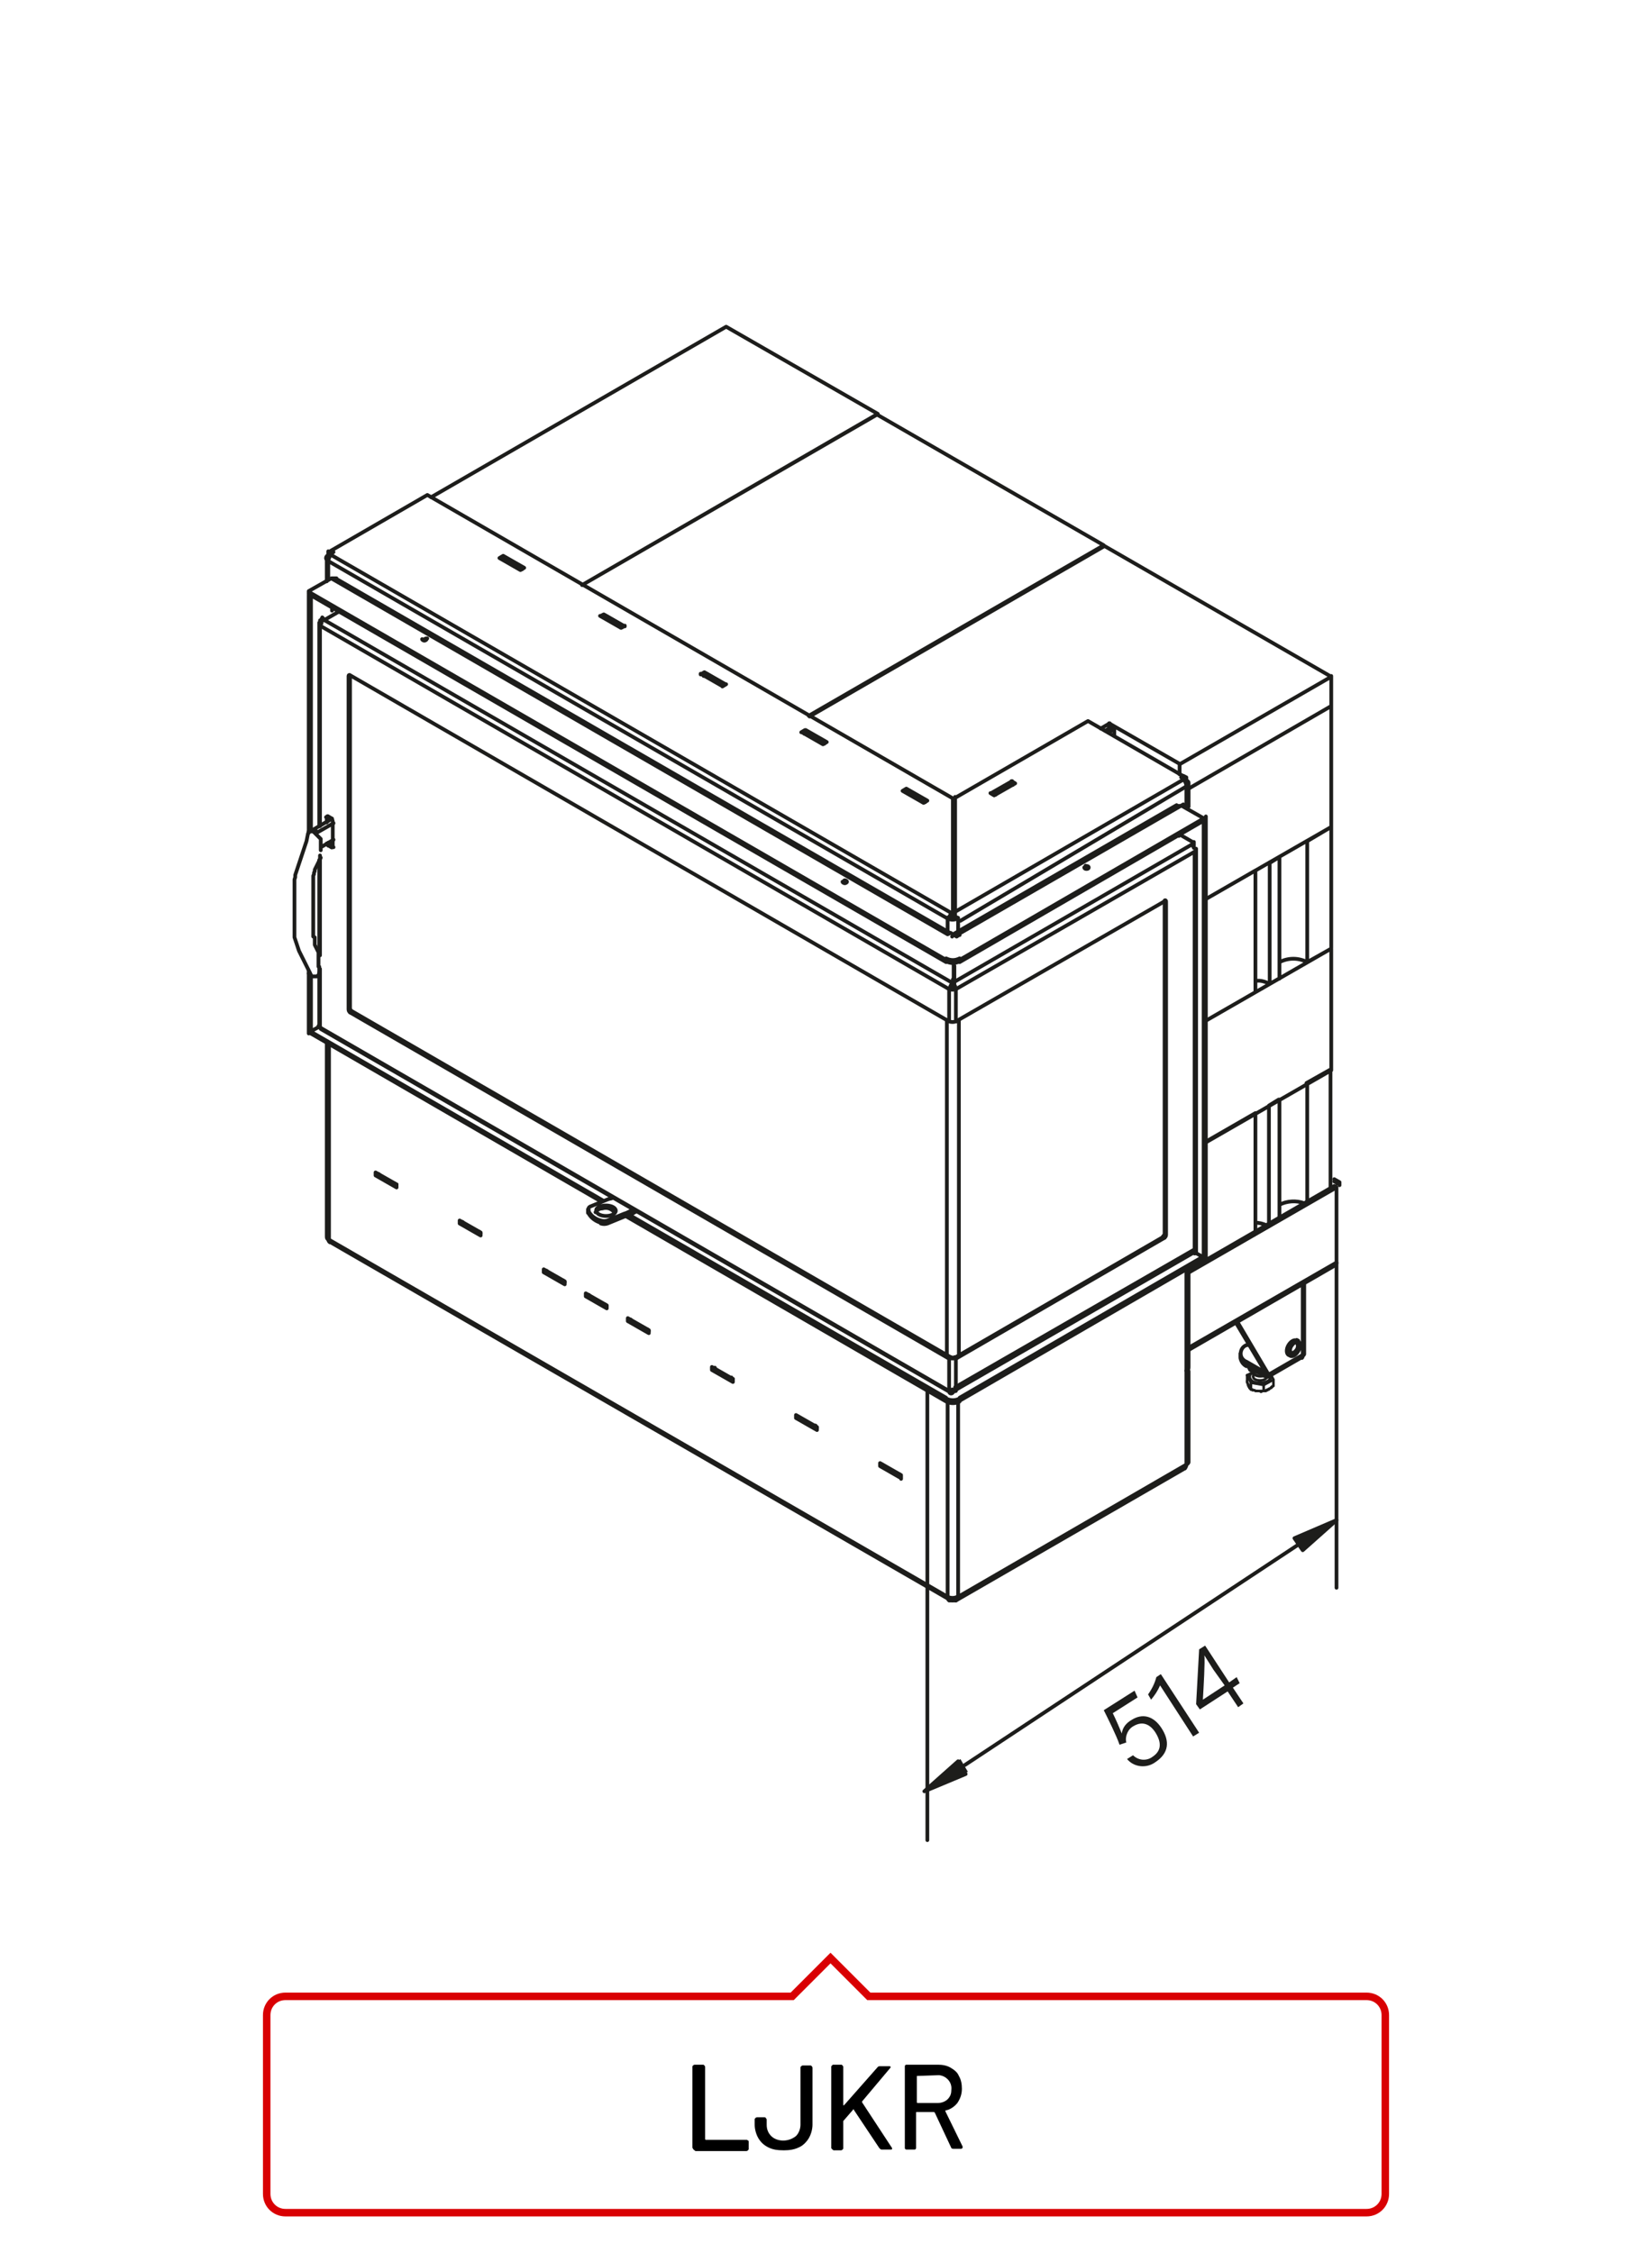 <?xml version="1.0" encoding="utf-8"?>
<svg xmlns="http://www.w3.org/2000/svg" xmlns:xlink="http://www.w3.org/1999/xlink" version="1.1" id="Ebene_1" x="0px" y="0px" viewBox="0 0 220 300" style="enable-background:new 0 0 220 300;" xml:space="preserve" width="300" height="409">
<style type="text/css">
	.st0{fill:none;stroke:#1D1D1B;stroke-width:0.5;stroke-linecap:round;stroke-linejoin:round;}
	.st1{fill:#1D1D1B;}
	.st2{fill:none;stroke:#D90003;}
	.st3{fill:none;stroke:#1D1D1B;stroke-width:0.344;stroke-linecap:round;stroke-linejoin:round;stroke-miterlimit:500;}
</style>
<title>ljkr</title>
<g id="LJR-BJ">
	<g id="ljkr">
		<path class="st0" d="M158,195l-30.4,17.6 M126.2,186.6v25.9 M126.2,122.2v1.8 M127.6,122.2v1.8 M127.6,186.6v25.9 M157.6,103.3    l0.4,0.2 M157.8,104l0.2-0.1 M157.7,103.7l0.3-0.2 M158,103.5v0.4 M157.7,103.8L157.7,103.8 M158.3,107.4v-3.1 M158.3,182v-13     M158.3,194.7v-12.1 M158,104.7c0-0.5-0.3-0.9-0.7-1.2 M157.8,195.5c0.1-0.1,0.2-0.3,0.2-0.4 M158,104.7c0.2-0.1,0.3-0.3,0.3-0.5    c0-0.1-0.1-0.2-0.3-0.3 M157.3,103.5l0.3-0.2 M157.7,103.4v0.4 M158,169.1v13.3 M158,104.7v2.6 M158,182.4V195    c0.2-0.1,0.3-0.2,0.3-0.4 M158,183c0.3-0.2,0.4-0.4,0.2-0.6 M158,182.5c0.2-0.1,0.3-0.2,0.3-0.4 M86.4,177.1l-2.8-1.6 M83.6,175.5    v0.4 M83.6,175.9l2.8,1.6 M83.6,175.9l0.3-0.2 M86.4,177.5v-0.4 M97.6,183.6l-2.8-1.6 M94.8,182v0.4 M94.8,182.4l2.8,1.6     M94.8,182.4l0.3-0.2 M97.6,184v-0.4 M75.2,170.6l-2.8-1.6 M72.4,169v0.4 M72.4,169.4l2.8,1.6 M72.4,169.4l0.3-0.2 M75.2,171v-0.4     M108.8,190l-2.8-1.6 M106,188.4v0.4 M106,188.8l2.8,1.6 M106,188.8l0.3-0.2 M108.8,190.4V190 M64,164.1l-2.8-1.6 M61.2,162.5v0.4     M61.2,162.9l2.8,1.6 M61.2,162.9l0.3-0.2 M64,164.5v-0.4 M120,196.4l-2.8-1.6 M117.2,194.8v0.4 M117.2,195.2l2.8,1.6     M117.2,195.2l0.3-0.2 M120,196.9v-0.4 M52.8,157.7l-2.8-1.6 M50,156.1v0.4 M50,156.5l2.8,1.6 M50,156.5l0.3-0.2 M52.8,158.1v-0.4     M80.8,173.8l-2.8-1.6 M78,172.2v0.4 M78,172.6l2.8,1.6 M78,172.6l0.3-0.2 M80.8,174.2v-0.4 M69.8,75.6L67,74 M67,74l-0.5,0.3     M67,74v0.4 M66.9,74.5l0.1-0.1 M66.5,74.3l2.8,1.6 M69.3,75.9l0.5-0.3 M83.2,83.4l-2.8-1.6 M80.4,81.8L80,82 M80.4,81.8v0.4     M80.3,82.2l0.1-0.1 M79.9,82l2.8,1.6 M82.7,83.6l0.5-0.3 M96.6,91.1l-2.8-1.6 M93.8,89.5l-0.5,0.3 M93.8,89.5v0.4 M93.7,89.9    l0.1-0.1 M93.3,89.7l2.8,1.6 M96.2,91.4l0.5-0.3 M110.1,98.8l-2.8-1.6 M107.2,97.2l-0.5,0.3 M107.2,97.2v0.4 M107.1,97.7l0.1-0.1     M106.8,97.5l2.8,1.6 M109.6,99.1l0.5-0.3 M123.5,106.6l-2.8-1.6 M120.7,105l-0.5,0.3 M120.7,105v0.4 M120.6,105.5l0.1-0.1     M120.2,105.3l2.8,1.6 M123,106.9l0.5-0.3 M135.2,104.3l-0.5-0.3 M134.8,104.4l0.1,0.1 M134.8,104l-2.8,1.6 M134.8,104v0.4     M131.9,105.6l0.5,0.3 M132.4,105.9l2.8-1.6"/>
		<polyline class="st0" points="126.9,213 126.9,213 126.9,213 126.9,213.1 127,213.1 127,213.1 127,213.1 127.1,213.1 127.1,213.1     127.2,213.1 127.2,213.1 127.2,213.1 127.3,213.1 127.3,213.1 127.3,213 127.4,213 127.4,213 127.4,212.9 127.5,212.9     127.5,212.8 127.5,212.8 127.5,212.8 127.5,212.7 127.6,212.7 127.6,212.6   "/>
		<path class="st0" d="M126.9,121.5v-0.1 M126.9,106.4v15 M144.9,96l12.8,7.4 M43.7,74.7l82.5,47.6 M126.5,122.1L126.5,122.1    L126.5,122.1L126.5,122.1L126.5,122.1L126.5,122.1L126.5,122.1L126.5,122.1L126.5,122.1L126.5,122.1L126.5,122.1L126.5,122.1    L126.5,122.1L126.5,122.1L126.5,122.1L126.5,122.1v-0.2 M44.1,73.9l82.5,47.6l0,0l0,0l0,0l0,0l0,0l0,0l0,0l0,0l0,0v0.1l0,0v0.1    l0,0l0,0v0.1l0,0v0.1v0.1l0,0v0.1l0,0v0.2 M127.2,121.1v0.1 M127.2,121.1v-0.3 M127.2,106.1v15 M44.1,73.3l12.8-7.4 M43.5,138.9    v25.7 M43.5,74.3v3.1 M43.7,165c0,0.2,0.1,0.3,0.2,0.4 M44.4,73.5c-0.4,0.3-0.6,0.7-0.7,1.2 M43.7,77.2v-2.6 M43.5,164.7    c0,0.2,0.1,0.3,0.3,0.4v-26 M44.1,73.7v-0.4l0.3,0.2 M43.7,73.9c-0.4,0.2-0.4,0.6,0,0.8 M44.1,73.7l-0.3-0.2l0.3-0.2 M44.1,73.7    L44.1,73.7 M43.7,73.8l0.2,0.1 M43.7,73.8v-0.4 M127.2,122l0.3,0.2 M126.2,122.2l0.3-0.2 M144.9,96l-18,10.4 M56.9,65.9l70,40.4     M126.5,122.1c0.2,0.1,0.5,0.1,0.7,0 M126.2,122.3c0.4,0.2,0.9,0.2,1.3,0 M126.9,121.5L126.9,121.5L126.9,121.5L126.9,121.5    L126.9,121.5L126.9,121.5L126.9,121.5L126.9,121.5L126.9,121.5L126.9,121.5L126.9,121.5L126.9,121.5L126.9,121.5L126.9,121.5    L126.9,121.5L126.9,121.5L126.9,121.5v0.2 M127.2,121.9v-0.2l0,0v-0.1l0,0v-0.1v-0.1l0,0v-0.1l0,0l0,0v-0.1l0,0v-0.1l0,0l0,0l0,0    l0,0l0,0l0,0l0,0l0,0l0,0 M127.2,121.4l30.4-17.6 M127.9,122.6l30.1-17.9 M127.3,213.1l30.5-17.6"/>
		<path class="st0" d="M126.9,213v-0.2 M126.9,212.8v0.2 M126.2,212.6c0.4,0.2,0.9,0.2,1.3,0"/>
		<polyline class="st0" points="126.2,212.6 126.2,212.7 126.2,212.7 126.2,212.8 126.2,212.8 126.3,212.8 126.3,212.9 126.3,212.9     126.3,213 126.4,213 126.4,213 126.4,213.1 126.5,213.1 126.5,213.1 126.6,213.1 126.6,213.1 126.6,213.1 126.7,213.1     126.7,213.1 126.8,213.1 126.8,213.1 126.8,213.1 126.8,213 126.8,213 126.9,213   "/>
		<path class="st0" d="M126.8,131.6v-0.4 M126.9,131.6v-1.2 M127,131.6v-0.4 M126.9,131.6v-1.2 M127.8,127.8l32.8-19 M127.8,128.1    l32.8-19v-0.4 M127.8,186.1l32.8-19 M160.6,167.1v0.4 M127.8,186.5l32.8-19 M127.8,127.6v0.4 M126,128c0.6,0.3,1.2,0.3,1.8,0     M126,128v-0.4 M126,127.6c0.6,0.3,1.2,0.3,1.8,0 M126,186.6v-0.4 M126,186.2c0.6,0.3,1.2,0.3,1.8,0 M127.8,186.2v0.4 M126,186.6    c0.6,0.3,1.2,0.3,1.8,0 M127.1,124.3l29.6-17.1 M157.6,107.1l-30,17.3 M126.6,124.2l0.8,0.5l0.3-0.2 M156.7,107.3L156.7,107.3    L156.7,107.3L156.7,107.3L156.7,107.3L156.7,107.3L156.7,107.3h0.7 M127.4,124.6c-0.2-0.1-0.5-0.1-0.6,0.1 M144.4,115.5    c0,0.1,0.1,0.2,0.3,0.2s0.3-0.1,0.3-0.2s-0.1-0.2-0.3-0.2s-0.1-0.1-0.1,0L144.4,115.5z M160.4,109l-3-1.7 M126,128.1l-84.9-49     M126,127.8l-84.9-49 M127.8,124.5l-0.2-0.1 M126.6,124.2l-0.4,0.2 M160.6,109.2v58 M160.6,167.2l-0.3,0.2 M160.3,109.4v58     M160.3,167.4l-1.1-0.6 M160.3,109.4l0.3-0.2 M41.1,110.8V79.2 M41.1,137.2v-7.9 M41.1,79.2l0.3,0.2 M41.4,110.4V79.4 M41.4,137.4    v-7.6 M42.5,136.7l-1.1,0.6l-0.3-0.2 M80.1,160l-38.9-22.5 M126,186.6l-42.7-24.7 M83.7,161.7l42.3,24.4 M41.1,137.2l39.3,22.7     M41.1,79.1v-0.4 M44.1,77l-3,1.7 M41.1,137.2v0.4 M45,77.2l81.5,47 M126.2,124.4L44.1,77 M44.1,77h0.7l0,0l0,0l0,0l0,0l0,0l0,0     M157,110.9v0.4 M44.2,81.3v-0.4 M56.2,85.1c0,0.1,0.2,0.2,0.3,0.2s0.3-0.1,0.3-0.2S57,85,56.8,85s-0.3,0.1-0.3,0.2L56.2,85.1z     M112.2,117.4c0,0.1,0.2,0.2,0.3,0.2s0.3-0.1,0.3-0.2s-0.2-0.2-0.3-0.2s-0.2,0.2-0.2,0.3L112.2,117.4z M78.3,161.4    c0.3,0.7,1,1.2,1.7,1.4 M78.3,161.1c0.3,0.7,0.9,1.2,1.7,1.4 M84.7,161.3l-0.5,0.3 M84.2,161.5v-0.4l0.1-0.1 M83.1,161.6v0.4     M83.1,162c0.4-0.1,0.7-0.3,1.1-0.5 M81.6,159.5c-0.2,0.1-0.5,0.1-0.7,0.2 M83.1,161.6c0.4-0.1,0.7-0.3,1.1-0.5 M80.9,162.9    l2.2-0.9 M78.7,160.6l2.2-0.9 M83.1,161.6l-2.2,0.9 M78.3,161.4V161 M78.3,161.4C78.3,161.4,78.3,161.4,78.3,161.4 M78.3,161.5    v-0.4 M80,162.5v0.4 M80,162.9c0.3,0.1,0.6,0.1,0.9,0v-0.4 M78.7,160.6c-0.3,0.1-0.4,0.3-0.3,0.5 M80,162.5c0.3,0.1,0.6,0.1,0.9,0     M81.8,161.4c-0.4-0.5-1-0.7-1.6-0.5c-0.4,0-0.7,0.2-0.9,0.5 M79.4,161.2c0,0.4,0.6,0.7,1.3,0.7s1.3-0.3,1.3-0.7s-0.6-0.7-1.3-0.7    S79.3,160.8,79.4,161.2L79.4,161.2z M171.6,180.3l0.2,0.1 M172.7,178.4l0.2,0.1 M172,180.1c0.2,0.1,0.5-0.1,0.7-0.4s0.2-0.7,0-0.9    s-0.5,0.1-0.7,0.4S171.7,180,172,180.1L172,180.1z M171.8,180.5c0.3,0.2,0.8-0.1,1.1-0.6s0.3-1.1,0-1.3s-0.8,0.1-1.1,0.6    S171.4,180.3,171.8,180.5L171.8,180.5z M172.7,178.5c-0.3-0.2-0.8,0.1-1.1,0.6s-0.3,1.1,0,1.3 M173.7,180.3v-9.4 M173.5,180.5V171     M169,183.1l-4.2-7.1 M164.6,176.1l4,6.7 M168.9,183.3l4.5-2.6 M173.5,180.5c0.1,0,0.2-0.1,0.2-0.3 M168.6,182.8l0.4,0.3 M169,183    l4.5-2.6 M173.4,180.8c0.1-0.1,0.1-0.2,0.1-0.3 M166,181.8l2.6,1.5c0.2,0.1,0.4,0,0.4-0.3 M166.3,179l-0.2,0.1 M166,181.3l2.6,1.5     M165.2,180.2v0.5 M166,179.1c-0.6,0.2-0.9,0.9-0.7,1.5c0.1,0.3,0.4,0.6,0.7,0.7 M165.2,180.8c0.1,0.5,0.4,0.9,0.8,1.1v-0.5     M177.6,168.6l-19.4,11.2 M158.2,179.5l19.8-11.4 M177.7,157.9l-19.4,11.2 M177.7,157.9l0.3,0.2l-19.8,11.4 M178,158.1v10     M178,168.1L178,168.1L178,168.1L178,168.1L178,168.1L178,168.1v0.1l0,0l0,0l0,0l0,0l0,0l0,0l0,0l0,0l0,0l0,0l0,0l0,0l0,0     M177.7,157.3l0.4,0.2 M177.7,157l0.7,0.4 M178.1,157.6l0.3-0.2 M178.4,157.4v0.4 M78.4,172.4v0.3 M80.6,173.7v0.3 M80.8,173.9    l-0.2,0.1l-2.2-1.3 M84,175.7v0.3 M86.2,177v0.3 M86.4,177.2l-0.2,0.1l-2.2-1.3 M50.4,156.3v0.3 M52.6,157.6v0.3 M95.2,182.1v0.3     M97.4,183.4v0.3 M72.8,169.2v0.3 M75,170.5v0.3 M106.3,188.6v0.3 M108.6,189.8v0.3 M61.6,162.7v0.3 M63.8,164v0.3 M117.5,195v0.3     M119.8,196.3v0.3 M52.8,157.7l-0.2,0.1l-2.2-1.3 M64,164.2l-0.2,0.1l-2.2-1.3 M75.2,170.7l-0.2,0.1l-2.2-1.3 M97.6,183.6    l-0.2,0.1l-2.2-1.3 M108.8,190.1l-0.2,0.1l-2.2-1.3 M119.9,196.5l-0.2,0.1l-2.2-1.3 M158,182.5L158,182.5 M69.5,75.6l-2.2-1.3    l-0.3,0.2 M69.5,75.8v-0.2l-0.3,0.2 M123.2,106.6l-2.2-1.3l-0.3,0.2 M123.2,106.8v-0.2l-0.3,0.2 M82.9,83.3L80.7,82l-0.3,0.2     M82.9,83.5v-0.2l-0.3,0.2 M96.3,91l-2.2-1.3L93.7,90 M96.3,91.2V91L96,91.2 M109.8,98.8l-2.2-1.3l-0.3,0.2 M109.8,99v-0.2    l-0.3,0.2 M148.4,98v-0.9 M148,96.8l0.4,0.3 M147.6,97.5l0.8-0.4 M148,96.8l-0.8,0.5 M132.3,105.6l0.3,0.2 M134.5,104.3l0.3,0.2     M134.5,104.3l-2.2,1.3 M132.3,105.6v0.2 M44,165.4l82.5,47.6 M126.2,212.6L43.7,165"/>
		<path class="st0" d="M126.4,180.9l-79.8-46.1 M126.4,136c0.3,0.1,0.6,0.1,0.9,0 M155.1,164.8l-27.8,16.1 M127.3,136l27.8-16     M127.1,180.8l27.8-16.1 M126.4,131.7c0.3,0.1,0.6,0.1,0.9,0 M126.7,131.6c0.1,0.1,0.3,0.1,0.4,0 M126.7,131.6l-0.2,0.1     M127.3,131.7l-0.2-0.1 M42.6,82.6l0.2-0.1 M126.4,131.7L42.6,83.3 M126.9,130.9l-84-48.5 M126.9,130.9c-0.3,0.2-0.4,0.5-0.4,0.8     M126.9,131.2c-0.1,0.1-0.2,0.2-0.2,0.4 M42.8,82.4L42.8,82.4L42.8,82.4L42.8,82.4L42.8,82.4L42.8,82.4L42.8,82.4L42.8,82.4    L42.8,82.4L42.8,82.4L42.8,82.4v0.1v0.1V83l0,0 M43,82.3l-0.1-0.1 M42.8,83L42.8,83L42.8,83L42.8,83L42.8,83L42.8,83L42.8,83    L42.8,83L42.8,83v-0.3l0,0l0,0l0,0l0,0l0,0l0,0l0,0l0,0l0,0 M127.1,131.1v-2.5 M127.1,131.1v0.3 M43.1,82.6l1.9-1.1 M42.7,137    l83.9,48.4 M42.6,136.8l83.8,48.4 M126.4,185.2c0,0.3,0.2,0.4,0.4,0.3 M42.4,136.6h0.2l0,0l0,0l0,0l0,0l0,0l0,0 M127.2,185.1    l31.9-18.4 M126.8,185c0.2,0.1,0.4,0,0.4-0.3l31.8-18.3 M159.1,166.7L159.1,166.7L159.1,166.7L159.1,166.7L159.1,166.7    L159.1,166.7L159.1,166.7L159.1,166.7 M159.1,166.7h0.2 M158.8,112.4l0.2,0.1 M127.3,131.7l31.8-18.3 M158.8,112.4l-32,18.5     M127.3,131.7c0-0.3-0.2-0.6-0.4-0.8 M127.1,131.5c0-0.2-0.1-0.3-0.2-0.4 M159,112.6l-0.1,0.1 M159,112.6L159,112.6L159,112.6    L159,112.6L159,112.6L159,112.6L159,112.6L159,112.6L159,112.6L159,112.6v0.3l0,0l0,0l0,0l0,0l0,0l0,0l0,0l0,0l0,0 M159,112.8    L159,112.8v-0.4v-0.1v-0.1l0,0l0,0v-0.1l0,0l0,0l0,0l0,0l0,0l0,0l0,0l0,0 M127,128.2v2.5 M127,131v-0.3 M157.1,111.1l1.9,1.1     M41.3,129.6l-0.1-0.2l-0.1-0.2l-0.1-0.2l-0.1-0.2l-0.1-0.2l-0.1-0.2l-0.1-0.2l-0.1-0.2l-0.1-0.2l-0.1-0.2L40,127l-0.1-0.2    l-0.1-0.2l-0.1-0.3l-0.1-0.3l-0.1-0.3l-0.1-0.3l-0.1-0.3l-0.1-0.3v-0.3l0-0.3v-0.3v-0.3v-0.3v-0.3v-0.3v-0.3v-0.3v-0.3v-1.8v-0.3    v-0.3v-0.3V119v-0.3v-0.3V118v-0.3v-0.3l0-0.3l0.1-0.3v-0.3l0.1-0.3l0.1-0.3l0.1-0.3l0.1-0.3l0.1-0.3l0.1-0.3l0.1-0.3l0.1-0.3    l0.1-0.3l0.1-0.3l0.1-0.3l0.1-0.3l0.1-0.3l0.1-0.3l0.1-0.3L41,111l0.1-0.3 M42.4,126.8l-0.1-0.2l-0.1-0.2l-0.1-0.2l-0.1-0.2    l-0.1-0.2v-0.2v-0.2l0-0.2v-0.2v-0.2l-0.2-0.1v-0.2v-0.2v-0.2v-0.2v-0.2v-0.2v-0.2v-0.2v-0.2v-0.2v-0.2v-0.2v-0.2v-0.2v-0.2v-2.2    v-0.2v-0.2v-0.2V119v-0.2v-0.2v-0.2v-0.2v-0.2v-0.2v-0.2v-0.2v-0.2v-0.2l0-0.2v-0.2l0.1-0.2v-0.2l0.1-0.2v-0.2l0.1-0.2l0.1-0.2    l0.1-0.2l0.1-0.2l0.1-0.2l0.1-0.2l0.1-0.2l0.1-0.2 M41.1,129.6l0.1,0.1l0.1,0.1l0.1,0.1l0.1,0.1h0.1h0.1H42h0.1h0.1l0.1-0.1    l0.1-0.1l0.1-0.1l0-0.1v-0.1v-0.1v-0.1v-0.1v-0.1v-0.1V129v-0.1v-0.1v-0.1 M42.4,128.7v-1.3v-0.1v-0.1v-0.1v-0.1V127v-0.1v-0.1    v-0.1 M42.7,113.2v-0.8 M42.7,112.4v-0.1v-0.1V112v-0.1v-0.1l0-0.1l-0.1-0.1l-0.1-0.1l-0.1-0.1l-0.1-0.1l-0.1-0.1l-0.1-0.1    l-0.1-0.1l-0.1-0.1l-0.1-0.1l-0.1-0.1h-0.1h-0.1h-0.1h-0.1h-0.1h-0.1v0.1v0.1 M41.8,110.4l2.4-1.4 M42,110.6l0.3,0.2l2.1-1.2     M44.4,111.8l-1.5,0.9 M127.7,180.4v-44.6 M126.1,180.4v-44.6"/>
		<path class="st0" d="M160.6,119.7l16.7-9.6V94 M177.3,94l-19,11 M160.6,152.1l16.7-9.6 M177.3,142.5v-16.2l-16.7,9.6 M174.1,112    v16.1 M170.4,130.3v-16.2 M174.1,128.1c-1.2-0.6-2.5-0.6-3.7,0 M169.1,114.8V131c-0.6-0.3-1.2-0.5-1.8-0.4 M177.3,126.2v-16.1     M169.1,131l1.4-0.8 M174.1,128.1l3.2-1.8 M177.3,110.1l-3.2,1.9 M170.4,114.1l-1.3,0.8 M174.1,144.3V160 M170.4,162.1v-15.7     M173.7,160.2c-1.1-0.4-2.3-0.3-3.3,0.2 M168.6,163.1c-0.5-0.2-0.9-0.3-1.4-0.3 M169,147.2v15.7 M177.2,158.2v-15.7 M177.2,142.4    l-3.2,1.8 M170.3,146.4l-1.3,0.8 M160.6,135.9l6.6-3.8v-16.2 M167.2,115.9l-6.6,3.8 M167.2,164v-15.8 M167.2,148.2l-6.6,3.8     M177.3,90V94 M158.3,105l19-11 M107.8,95.4l39.3-22.7 M147.1,72.7l30.2,17.4 M177.3,90.1l-20.1,11.6 M146.6,97l1.2-0.7     M157.1,101.7v1.4 M147.7,97v-0.7 M147.7,96.3l9.4,5.4 M57.4,66.2l39.3-22.7l20.2,11.6L77.5,77.9 M77.5,77.9l39.3-22.7l30.2,17.4    l-39.3,22.7 M43.4,108.8l0.2-0.1 M44.3,112.7l-0.2,0.1 M43.7,112.2c0,0.1,0.1,0.2,0.2,0.3 M43.5,112.3c0,0.1,0.1,0.2,0.2,0.3    l0.2-0.1 M44.1,112.8c0.1,0.1,0.2,0,0.2-0.1 M44.3,109.4c0-0.2-0.1-0.3-0.2-0.4 M43.7,108.7c-0.1-0.1-0.2,0-0.2,0.1 M43.7,108.7    v0.6 M43.9,112.5l0.5,0.3 M44.1,112.8l-0.5-0.3 M44.3,109.4v3.4 M43.7,108.7l0.5,0.3 M43.5,109.5v-0.6 M42.5,129.5v7.2     M42.5,114.5v12.1 M42.5,82.9V110 M42.6,129v7.8 M42.6,113.9v13.3 M42.6,83.3V110 M159.3,166.7V113 M159.1,166.9v-53.5     M126.4,185.2c0.3,0.1,0.6,0.1,0.9,0 M126.4,185.2v-4.3 M126.4,136v-4.3 M127.3,185.2v-4.3 M127.3,136v-4.3 M126.9,185.4v-0.1     M126.9,185.4v-0.1 M155.3,120.1v44.3 M155.1,164.3V120 M46.6,134.2c0,0.2,0.1,0.3,0.2,0.4 M46.6,134.7l0.2-0.1 M154.9,164.6    l0.2,0.1 M155.3,164.4l-0.2-0.1 M155.1,119.9l0.2,0.1 M46.6,134.2l-0.2,0.1 M46.6,89.9c-0.1-0.1-0.2,0-0.2,0.1L46.6,89.9z     M46.4,134.4c0,0.2,0.1,0.3,0.2,0.4 M155.1,164.8c0.1-0.1,0.2-0.2,0.2-0.4 M155.3,120c0-0.1-0.1-0.2-0.2-0.1 M154.9,164.6    c0.1-0.1,0.2-0.2,0.2-0.4 M126.4,180.8c0.3,0.1,0.6,0.1,0.9,0 M46.8,134.6l79.8,46.1 M46.6,89.9v44.3 M126.7,180.7    c0.1,0.1,0.3,0.1,0.4,0 M46.6,89.9l79.8,46.1 M46.4,134.4V90"/>
		<path class="st0" d="M173,205.6L128.5,235 M123.5,185v60 M178,168.1v43.3"/>
		<polygon class="st1" points="127.9,234.2 128.9,235.9 123.4,238.2   "/>
		<polygon class="st0" points="127.6,234.5 128.6,236.2 123.1,238.5   "/>
		<polygon class="st1" points="172.4,204.8 173.5,206.4 178,202.4   "/>
		<polygon class="st0" points="172.4,204.8 173.5,206.4 178,202.4   "/>
		<path class="st1" d="M151.5,226l-3.3,2.1c0.4,0.8,1,2.2,1.2,2.7c0.1-0.8,0.6-1.4,1.3-1.8c1.4-0.9,2.9-0.6,4,1.1s1,3.3-0.8,4.5    c-1.2,0.9-2.9,0.7-3.8-0.4l0.8-0.5c0.7,0.7,1.8,0.8,2.6,0.2c1.2-0.8,1.2-1.9,0.4-3.2c-0.7-1.1-1.7-1.6-2.9-0.9    c-0.8,0.4-1.2,1.4-1,2.2l-0.9,0.3c-0.4-1.2-1.6-3.6-2.1-4.6l4.1-2.6L151.5,226z"/>
		<path class="st1" d="M158.9,231.2l-4.4-6.8c-0.3,0.7-0.7,1.3-1.2,1.9l-0.4-0.7c0.5-0.7,0.9-1.5,1.1-2.3l0.6-0.4l5.1,7.8    L158.9,231.2z"/>
		<path class="st1" d="M164.9,227.3l-1.4-2.1l-3.7,2.4l-0.5-0.7l0.4-7.3l0.8-0.5l3.2,4.9l1-0.7l0.4,0.8l-0.9,0.6l1.4,2.1    L164.9,227.3z M161.6,222.3c-0.3-0.5-0.9-1.4-1.2-1.9c0.1,0.8-0.1,4.2-0.2,5.9l2.9-1.9L161.6,222.3z"/>
	</g>
</g>
<g id="labels">
	<path d="M92.3,286.1c0,0-0.1-0.1-0.1-0.2v-10.7c0-0.1,0-0.1,0.1-0.2c0,0,0.1-0.1,0.2-0.1h1.1c0.1,0,0.1,0,0.2,0.1   c0,0,0.1,0.1,0.1,0.2v9.6c0,0,0,0.1,0.1,0.1c0,0,0,0,0,0h5.4c0.1,0,0.1,0,0.2,0.1c0.1,0,0.1,0.1,0.1,0.2v0.9c0,0.1,0,0.1-0.1,0.2   c0,0-0.1,0.1-0.2,0.1h-6.8C92.4,286.2,92.3,286.2,92.3,286.1z"/>
	<path d="M102.3,285.9c-0.6-0.3-1-0.7-1.3-1.2c-0.3-0.5-0.5-1.2-0.5-1.8v-0.7c0-0.1,0-0.1,0.1-0.2c0,0,0.1-0.1,0.2-0.1h1   c0.1,0,0.1,0,0.2,0.1c0,0.1,0.1,0.1,0.1,0.2v0.7c0,0.6,0.2,1.1,0.6,1.5c0.4,0.4,1,0.6,1.6,0.6c0.6,0,1.2-0.2,1.7-0.6   c0.4-0.4,0.6-1,0.6-1.5v-7.6c0-0.1,0-0.1,0.1-0.2c0,0,0.1-0.1,0.2-0.1h1c0.1,0,0.1,0,0.2,0.1c0,0,0.1,0.1,0.1,0.2v7.6   c0,0.6-0.2,1.3-0.5,1.8c-0.3,0.5-0.8,1-1.3,1.2c-0.6,0.3-1.3,0.4-2,0.4C103.5,286.3,102.9,286.2,102.3,285.9z"/>
	<path d="M110.8,286.1c-0.1,0-0.1-0.1-0.1-0.2v-10.7c0-0.1,0-0.1,0.1-0.2c0.1-0.1,0.1-0.1,0.2-0.1h1c0.1,0,0.1,0,0.2,0.1   c0,0,0.1,0.1,0.1,0.2v5c0,0,0,0,0,0.1c0,0,0,0,0.1,0l4.5-5.1c0.1-0.1,0.2-0.1,0.3-0.1h1.2c0.1,0,0.2,0,0.2,0.1c0,0.1,0,0.1-0.1,0.2   l-3.7,4.4c0,0,0,0.1,0,0.1l4,6.1c0,0,0,0.1,0,0.1c0,0.1-0.1,0.1-0.2,0.1h-1.2c-0.1,0-0.2-0.1-0.3-0.2l-3.4-5.1c0-0.1-0.1-0.1-0.1,0   l-1.3,1.5c0,0,0,0.1,0,0.1v3.5c0,0.1,0,0.1-0.1,0.2c0,0-0.1,0.1-0.2,0.1h-1C110.9,286.2,110.8,286.2,110.8,286.1z"/>
	<path d="M126.7,286l-2.2-4.7c0,0-0.1-0.1-0.1-0.1h-2.3c-0.1,0-0.1,0-0.1,0.1v4.7c0,0.1-0.1,0.2-0.2,0.2c0,0,0,0-0.1,0h-1   c-0.1,0-0.2-0.1-0.2-0.2c0,0,0,0,0-0.1v-10.8c0-0.1,0.1-0.2,0.2-0.2c0,0,0,0,0.1,0h4.1c0.6,0,1.2,0.1,1.7,0.4   c0.5,0.3,0.9,0.6,1.1,1.1c0.3,0.5,0.4,1.1,0.4,1.7c0,0.7-0.2,1.3-0.6,1.9c-0.4,0.5-1,0.9-1.6,1c0,0,0,0.1,0,0.1c0,0,0,0,0,0   l2.3,4.7v0.1c0,0.1-0.1,0.2-0.2,0.2H127C126.9,286.1,126.8,286.1,126.7,286z M122.1,276.4v3.5c0,0,0,0.1,0.1,0.1c0,0,0,0,0,0h2.7   c0.5,0,1-0.2,1.3-0.5c0.4-0.4,0.5-0.8,0.5-1.3c0.1-1-0.7-1.8-1.6-1.9c-0.1,0-0.2,0-0.2,0L122.1,276.4   C122.1,276.3,122.1,276.3,122.1,276.4L122.1,276.4z"/>
	<g id="Layouts">
		<g id="Produktseite:-V1">
			<g id="Group-4">
				<g id="Group-5">
					<g id="Labels-_-Pointing-_-medium">
						<path id="Base_label_pointing" class="st2" d="M110.6,260.7l-5.1,5.1H38c-1.4,0-2.5,1.1-2.5,2.5v23.8c0,1.4,1.1,2.5,2.5,2.5        c0,0,0,0,0,0h144c1.4,0,2.5-1.1,2.5-2.5c0,0,0,0,0,0v-23.8c0-1.4-1.1-2.5-2.5-2.5h-66.3L110.6,260.7z"/>
					</g>
				</g>
			</g>
		</g>
	</g>
</g>
<line class="st3" x1="166.6" y1="182.2" x2="166.6" y2="182.5"/>
<polyline class="st3" points="166.3,182 166.3,182 166.3,182 166.3,182.1 166.3,182.1 166.3,182.1 166.3,182.1 166.3,182.2   166.4,182.2 166.4,182.2 166.4,182.2 166.4,182.3 166.4,182.3 166.4,182.3 166.4,182.3 166.4,182.3 166.4,182.4 166.5,182.4   166.5,182.4 166.5,182.4 166.5,182.4 166.5,182.5 166.5,182.5 166.5,182.5 166.6,182.5 "/>
<polyline class="st3" points="166.6,182.5 166.6,182.5 166.7,182.5 166.7,182.6 166.8,182.6 166.8,182.6 166.9,182.6 166.9,182.6   166.9,182.6 167,182.7 167,182.7 167.1,182.7 167.1,182.7 167.2,182.7 167.2,182.7 167.3,182.7 167.3,182.7 167.3,182.7   167.4,182.8 167.4,182.8 167.5,182.8 167.5,182.8 167.6,182.8 167.6,182.8 167.6,182.8 "/>
<line class="st3" x1="169.6" y1="183.7" x2="169.6" y2="184.5"/>
<path class="st3" d="M166.4,183.4c0,0.5,0.6,0.8,1.4,0.8c0.8,0,1.4-0.4,1.4-0.8"/>
<polyline class="st3" points="166.6,184.1 168.3,184.4 169.6,183.7 169.3,183.1 "/>
<line class="st3" x1="168.3" y1="184.4" x2="168.3" y2="185.2"/>
<line class="st3" x1="166.1" y1="183.1" x2="166.6" y2="184.1"/>
<line class="st3" x1="166.6" y1="184.1" x2="166.6" y2="185"/>
<line class="st3" x1="166.9" y1="182.7" x2="166.1" y2="183.1"/>
<line class="st3" x1="166.1" y1="183.1" x2="166.1" y2="183.9"/>
<polyline class="st3" points="166.1,183.9 166.1,184 166.1,184 166.1,184 166.1,184.1 166.1,184.1 166.1,184.1 166.2,184.2   166.2,184.2 166.2,184.2 166.2,184.2 166.2,184.3 166.2,184.3 166.2,184.3 166.2,184.3 166.2,184.4 166.2,184.4 166.3,184.4   166.3,184.4 166.3,184.5 166.3,184.5 166.3,184.5 166.3,184.5 166.3,184.5 166.3,184.6 "/>
<polyline class="st3" points="166.3,184.6 166.3,184.6 166.3,184.6 166.3,184.6 166.4,184.6 166.4,184.7 166.4,184.7 166.4,184.7   166.4,184.7 166.4,184.7 166.4,184.8 166.4,184.8 166.4,184.8 166.4,184.8 166.5,184.8 166.5,184.8 166.5,184.8 166.5,184.9   166.5,184.9 166.5,184.9 166.5,184.9 166.5,184.9 166.5,184.9 166.5,184.9 166.6,185 166.6,185 166.6,185 166.7,185 166.7,185   166.8,185 166.8,185 166.8,185.1 166.9,185.1 166.9,185.1 166.9,185.1 167,185.1 167,185.1 167,185.1 167.1,185.1 167.1,185.1   167.2,185.2 167.2,185.2 167.2,185.2 167.3,185.2 167.3,185.2 167.3,185.2 167.4,185.2 167.4,185.2 167.4,185.2 "/>
<polyline class="st3" points="167.4,185.2 167.5,185.2 167.5,185.2 167.5,185.2 167.6,185.2 167.6,185.2 167.6,185.2 167.7,185.2   167.7,185.2 167.8,185.2 167.8,185.2 167.8,185.2 167.9,185.2 167.9,185.2 167.9,185.3 168,185.3 168,185.2 168,185.2 168.1,185.2   168.1,185.2 168.2,185.2 168.2,185.2 168.2,185.2 168.3,185.2 168.3,185.2 168.3,185.2 168.4,185.2 168.4,185.2 168.4,185.2   168.5,185.2 168.5,185.2 168.5,185.2 168.5,185.2 168.6,185.2 168.6,185.1 168.6,185.1 168.7,185.1 168.7,185.1 168.7,185.1   168.7,185.1 168.8,185.1 168.8,185.1 168.8,185.1 168.8,185 168.9,185 168.9,185 168.9,185 168.9,185 169,185 169,185 169,184.9   169,184.9 169.1,184.9 169.1,184.9 169.1,184.9 169.1,184.9 169.2,184.8 169.2,184.8 169.2,184.8 169.3,184.8 169.3,184.8   169.3,184.7 169.3,184.7 169.4,184.7 169.4,184.7 169.4,184.7 169.4,184.6 169.5,184.6 169.5,184.6 169.5,184.6 169.6,184.5   169.6,184.5 169.6,184.5 "/>
<line class="st3" x1="167" y1="182.9" x2="166.9" y2="182.8"/>
<line class="st3" x1="166.9" y1="183.3" x2="166.9" y2="182.8"/>
<line class="st3" x1="169.3" y1="183.4" x2="169.3" y2="183.3"/>
<line class="st3" x1="166.4" y1="183.4" x2="166.4" y2="183.3"/>
<path class="st3" d="M167,182.9c0.2,0.3,0.7,0.4,1.2,0.3c0.1,0,0.1,0,0.2-0.1"/>
<path class="st3" d="M166.9,183.3c0,0.3,0.4,0.5,0.9,0.5c0.5,0,0.9-0.2,0.9-0.5"/>
<path class="st3" d="M166.9,182.7c-0.6,0.3-0.6,0.8-0.1,1.2c0.5,0.3,1.4,0.3,2,0c0.4-0.2,0.5-0.5,0.4-0.8"/>
<path class="st3" d="M166.8,182.6c0,0.3,0.5,0.6,1,0.6c0.1,0,0.2,0,0.4,0"/>
</svg>
